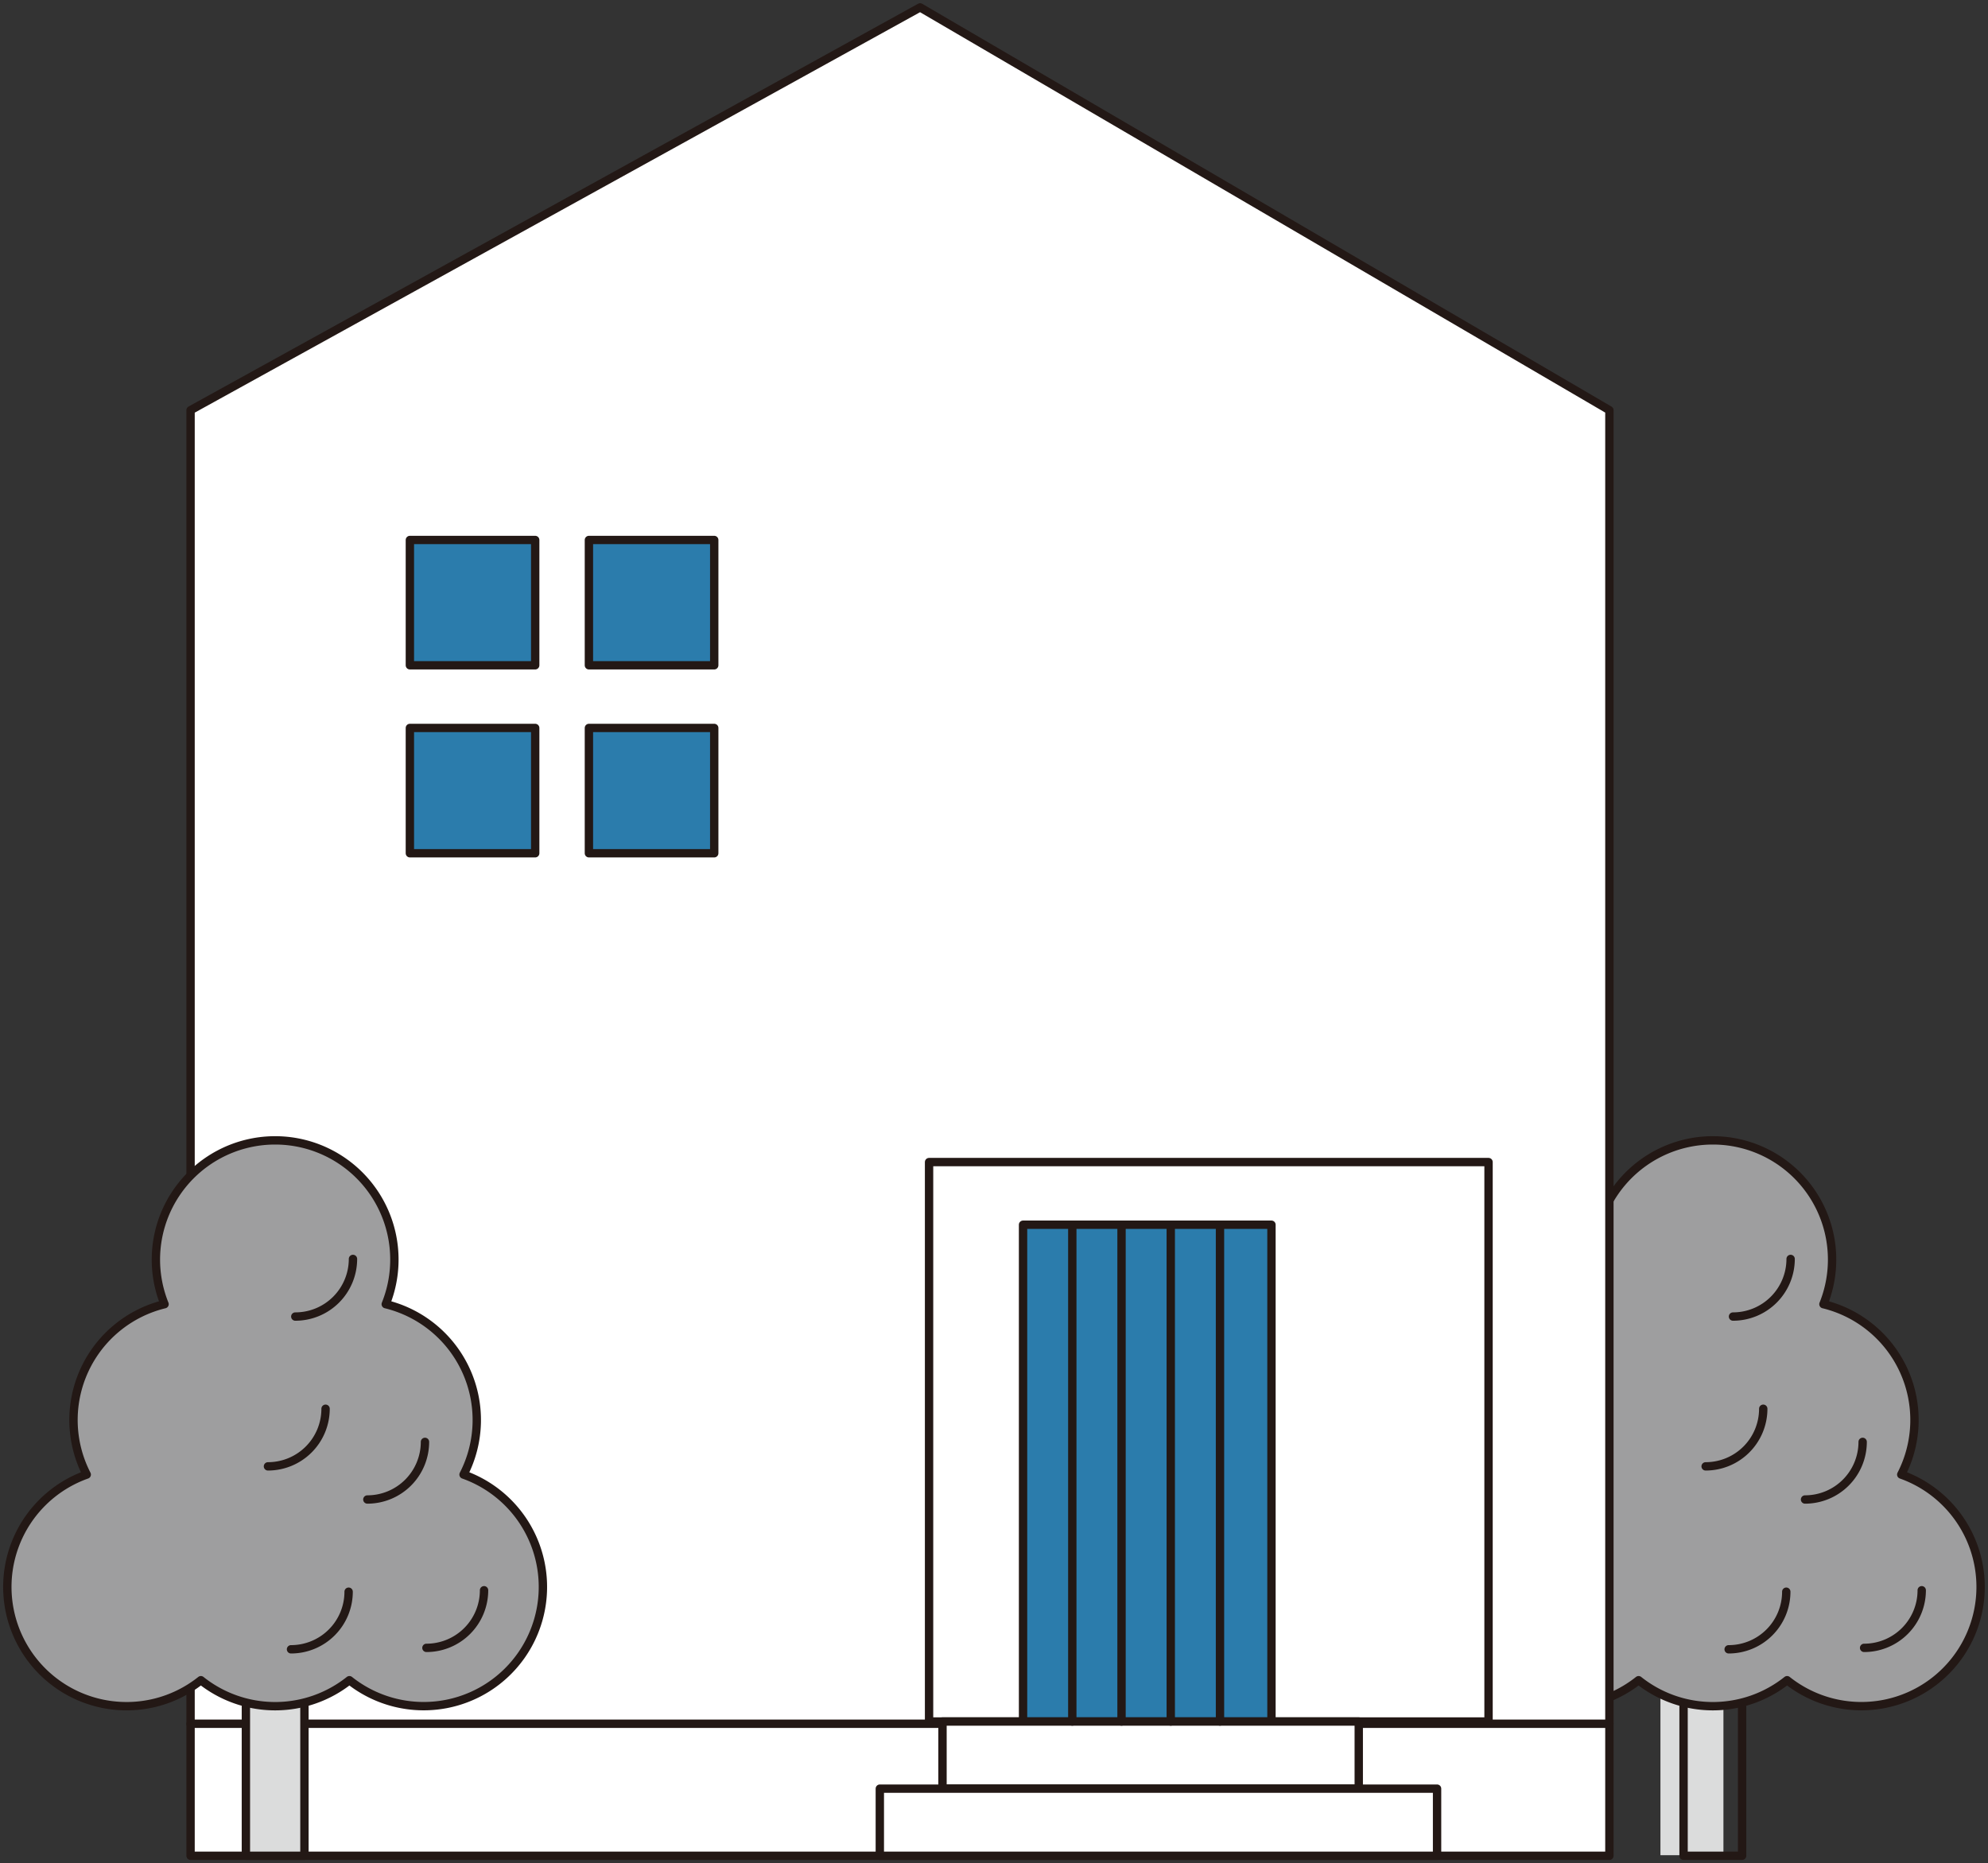 <svg height="206.761" viewBox="0 0 220.597 206.761" width="220.597" xmlns="http://www.w3.org/2000/svg" xmlns:xlink="http://www.w3.org/1999/xlink"><rect x="0" y="0" width="220.597" height="206.761" fill="#333333" stroke="none"/><clipPath id="a"><path d="m0 0h220.597v206.761h-220.597z"/></clipPath><path d="m184.249 171.965h6.99v33.912h-6.99z" fill="#dbdcdc"/><g clip-path="url(#a)"><path d="m0 0h6.496v31.516h-6.496z" fill="none" stroke="#231815" stroke-linecap="round" stroke-linejoin="round" stroke-width=".927" transform="translate(186.816 174.425)"/><path d="m141.159 108.543a13.227 13.227 0 0 0 -8.634-18.909 13.232 13.232 0 1 0 -24.545 0 13.227 13.227 0 0 0 -8.634 18.909 13.232 13.232 0 1 0 12.667 22.82 13.215 13.215 0 0 0 16.48 0 13.231 13.231 0 1 0 12.667-22.82" fill="#9e9e9f" transform="translate(69.812 55.095)"/><g fill="none" stroke="#231815" stroke-linecap="round" stroke-linejoin="round" stroke-width=".927"><path d="m141.159 108.543a13.227 13.227 0 0 0 -8.634-18.909 13.232 13.232 0 1 0 -24.545 0 13.227 13.227 0 0 0 -8.634 18.909 13.232 13.232 0 1 0 12.667 22.82 13.215 13.215 0 0 0 16.48 0 13.231 13.231 0 1 0 12.667-22.82z" transform="translate(69.812 55.095)"/><path d="m123.188 99.645a6.393 6.393 0 0 1 -6.394 6.394" transform="translate(90.055 76.831)"/><path d="m119.487 90.348a6.393 6.393 0 0 1 -6.393 6.393" transform="translate(87.201 69.663)"/><path d="m114.7 99.735a6.393 6.393 0 0 1 -6.393 6.393" transform="translate(83.512 76.901)"/><path d="m113.259 88.272a6.393 6.393 0 0 1 -6.393 6.393" transform="translate(82.399 68.062)"/><path d="m114.974 78.885a6.393 6.393 0 0 1 -6.393 6.393" transform="translate(83.721 60.824)"/></g><path d="m11.939 45.163 80.955-44.699 76.485 44.7v160.42h-157.44z" fill="#fff" transform="translate(9.206 .357)"/><path d="m11.939 45.163 80.955-44.699 76.485 44.7v160.42h-157.44z" fill="none" stroke="#231815" stroke-linecap="round" stroke-linejoin="round" stroke-width=".927" transform="translate(9.206 .357)"/><path d="m0 0h13.906v13.906h-13.906z" fill="#2b7cac" transform="translate(45.482 59.923)"/><path d="m0 0h13.906v13.906h-13.906z" fill="none" stroke="#231815" stroke-linecap="round" stroke-linejoin="round" stroke-width=".927" transform="translate(45.482 59.923)"/><path d="m0 0h13.906v13.906h-13.906z" fill="#2b7cac" transform="translate(65.348 59.923)"/><path d="m0 0h13.906v13.906h-13.906z" fill="none" stroke="#231815" stroke-linecap="round" stroke-linejoin="round" stroke-width=".927" transform="translate(65.348 59.923)"/><path d="m0 0h13.906v13.906h-13.906z" fill="#2b7cac" transform="translate(45.482 80.783)"/><path d="m0 0h13.906v13.906h-13.906z" fill="none" stroke="#231815" stroke-linecap="round" stroke-linejoin="round" stroke-width=".927" transform="translate(45.482 80.783)"/><path d="m0 0h13.906v13.906h-13.906z" fill="#2b7cac" transform="translate(65.348 80.783)"/><path d="m0 0h13.906v13.906h-13.906z" fill="none" stroke="#231815" stroke-linecap="round" stroke-linejoin="round" stroke-width=".927" transform="translate(65.348 80.783)"/><path d="m0 0h62.082v62.082h-62.082z" fill="#fff" transform="translate(103.093 128.959)"/><path d="m0 0h62.082v62.082h-62.082z" fill="none" stroke="#231815" stroke-linecap="round" stroke-linejoin="round" stroke-width=".927" transform="translate(103.093 128.959)"/><path d="m0 0h27.565v55.129h-27.565z" fill="#2b7cac" transform="translate(113.522 135.912)"/><path d="m0 0h27.565v55.129h-27.565z" fill="none" stroke="#231815" stroke-linecap="round" stroke-linejoin="round" stroke-width=".927" transform="translate(113.522 135.912)"/><path d="m157.439 0h-157.439" fill="#fff" transform="translate(21.146 191.289)"/><path d="m157.439 0h-157.439" fill="none" stroke="#231815" stroke-linecap="round" stroke-linejoin="round" stroke-width=".927" transform="translate(21.146 191.289)"/><path d="m0 0h46.189v7.449h-46.189z" fill="#fff" transform="translate(104.584 191.041)"/><path d="m0 0h46.189v7.449h-46.189z" fill="none" stroke="#231815" stroke-linecap="round" stroke-linejoin="round" stroke-width=".927" transform="translate(104.584 191.041)"/><path d="m0 0h61.834v7.449h-61.834z" fill="#fff" transform="translate(97.629 198.492)"/><path d="m0 0h61.834v7.449h-61.834z" fill="none" stroke="#231815" stroke-linecap="round" stroke-linejoin="round" stroke-width=".927" transform="translate(97.629 198.492)"/><path d="m0 55.129v-55.129" fill="#fff" transform="translate(118.987 135.912)"/><path d="m0 55.129v-55.129" fill="none" stroke="#231815" stroke-linecap="round" stroke-linejoin="round" stroke-width=".927" transform="translate(118.987 135.912)"/><path d="m0 55.129v-55.129" fill="#fff" transform="translate(124.45 135.912)"/><path d="m0 55.129v-55.129" fill="none" stroke="#231815" stroke-linecap="round" stroke-linejoin="round" stroke-width=".927" transform="translate(124.45 135.912)"/><path d="m0 55.129v-55.129" fill="#fff" transform="translate(129.913 135.912)"/><path d="m0 55.129v-55.129" fill="none" stroke="#231815" stroke-linecap="round" stroke-linejoin="round" stroke-width=".927" transform="translate(129.913 135.912)"/><path d="m0 55.129v-55.129" fill="#fff" transform="translate(135.376 135.912)"/><path d="m0 55.129v-55.129" fill="none" stroke="#231815" stroke-linecap="round" stroke-linejoin="round" stroke-width=".927" transform="translate(135.376 135.912)"/><path d="m0 0h6.496v31.516h-6.496z" fill="#dbdcdc" transform="translate(27.285 174.425)"/><path d="m0 0h6.496v31.516h-6.496z" fill="none" stroke="#231815" stroke-linecap="round" stroke-linejoin="round" stroke-width=".927" transform="translate(27.285 174.425)"/><path d="m51.081 108.543a13.227 13.227 0 0 0 -8.634-18.909 13.232 13.232 0 1 0 -24.545 0 13.227 13.227 0 0 0 -8.634 18.909 13.232 13.232 0 1 0 12.667 22.82 13.215 13.215 0 0 0 16.48 0 13.231 13.231 0 1 0 12.667-22.82" fill="#9e9e9f" transform="translate(.357 55.095)"/><path d="m51.081 108.543a13.227 13.227 0 0 0 -8.634-18.909 13.232 13.232 0 1 0 -24.545 0 13.227 13.227 0 0 0 -8.634 18.909 13.232 13.232 0 1 0 12.667 22.82 13.215 13.215 0 0 0 16.48 0 13.231 13.231 0 1 0 12.667-22.82z" fill="none" stroke="#231815" stroke-linecap="round" stroke-linejoin="round" stroke-width=".927" transform="translate(.357 55.095)"/><path d="m33.111 99.645a6.393 6.393 0 0 1 -6.393 6.394" fill="none" stroke="#231815" stroke-linecap="round" stroke-linejoin="round" stroke-width=".927" transform="translate(20.601 76.831)"/><path d="m29.41 90.348a6.393 6.393 0 0 1 -6.393 6.393" fill="none" stroke="#231815" stroke-linecap="round" stroke-linejoin="round" stroke-width=".927" transform="translate(17.747 69.663)"/><path d="m24.626 99.735a6.393 6.393 0 0 1 -6.393 6.393" fill="none" stroke="#231815" stroke-linecap="round" stroke-linejoin="round" stroke-width=".927" transform="translate(14.059 76.901)"/><path d="m23.182 88.272a6.393 6.393 0 0 1 -6.393 6.393" fill="none" stroke="#231815" stroke-linecap="round" stroke-linejoin="round" stroke-width=".927" transform="translate(12.945 68.062)"/><path d="m24.9 78.885a6.393 6.393 0 0 1 -6.4 6.393" fill="none" stroke="#231815" stroke-linecap="round" stroke-linejoin="round" stroke-width=".927" transform="translate(14.267 60.824)"/></g></svg>